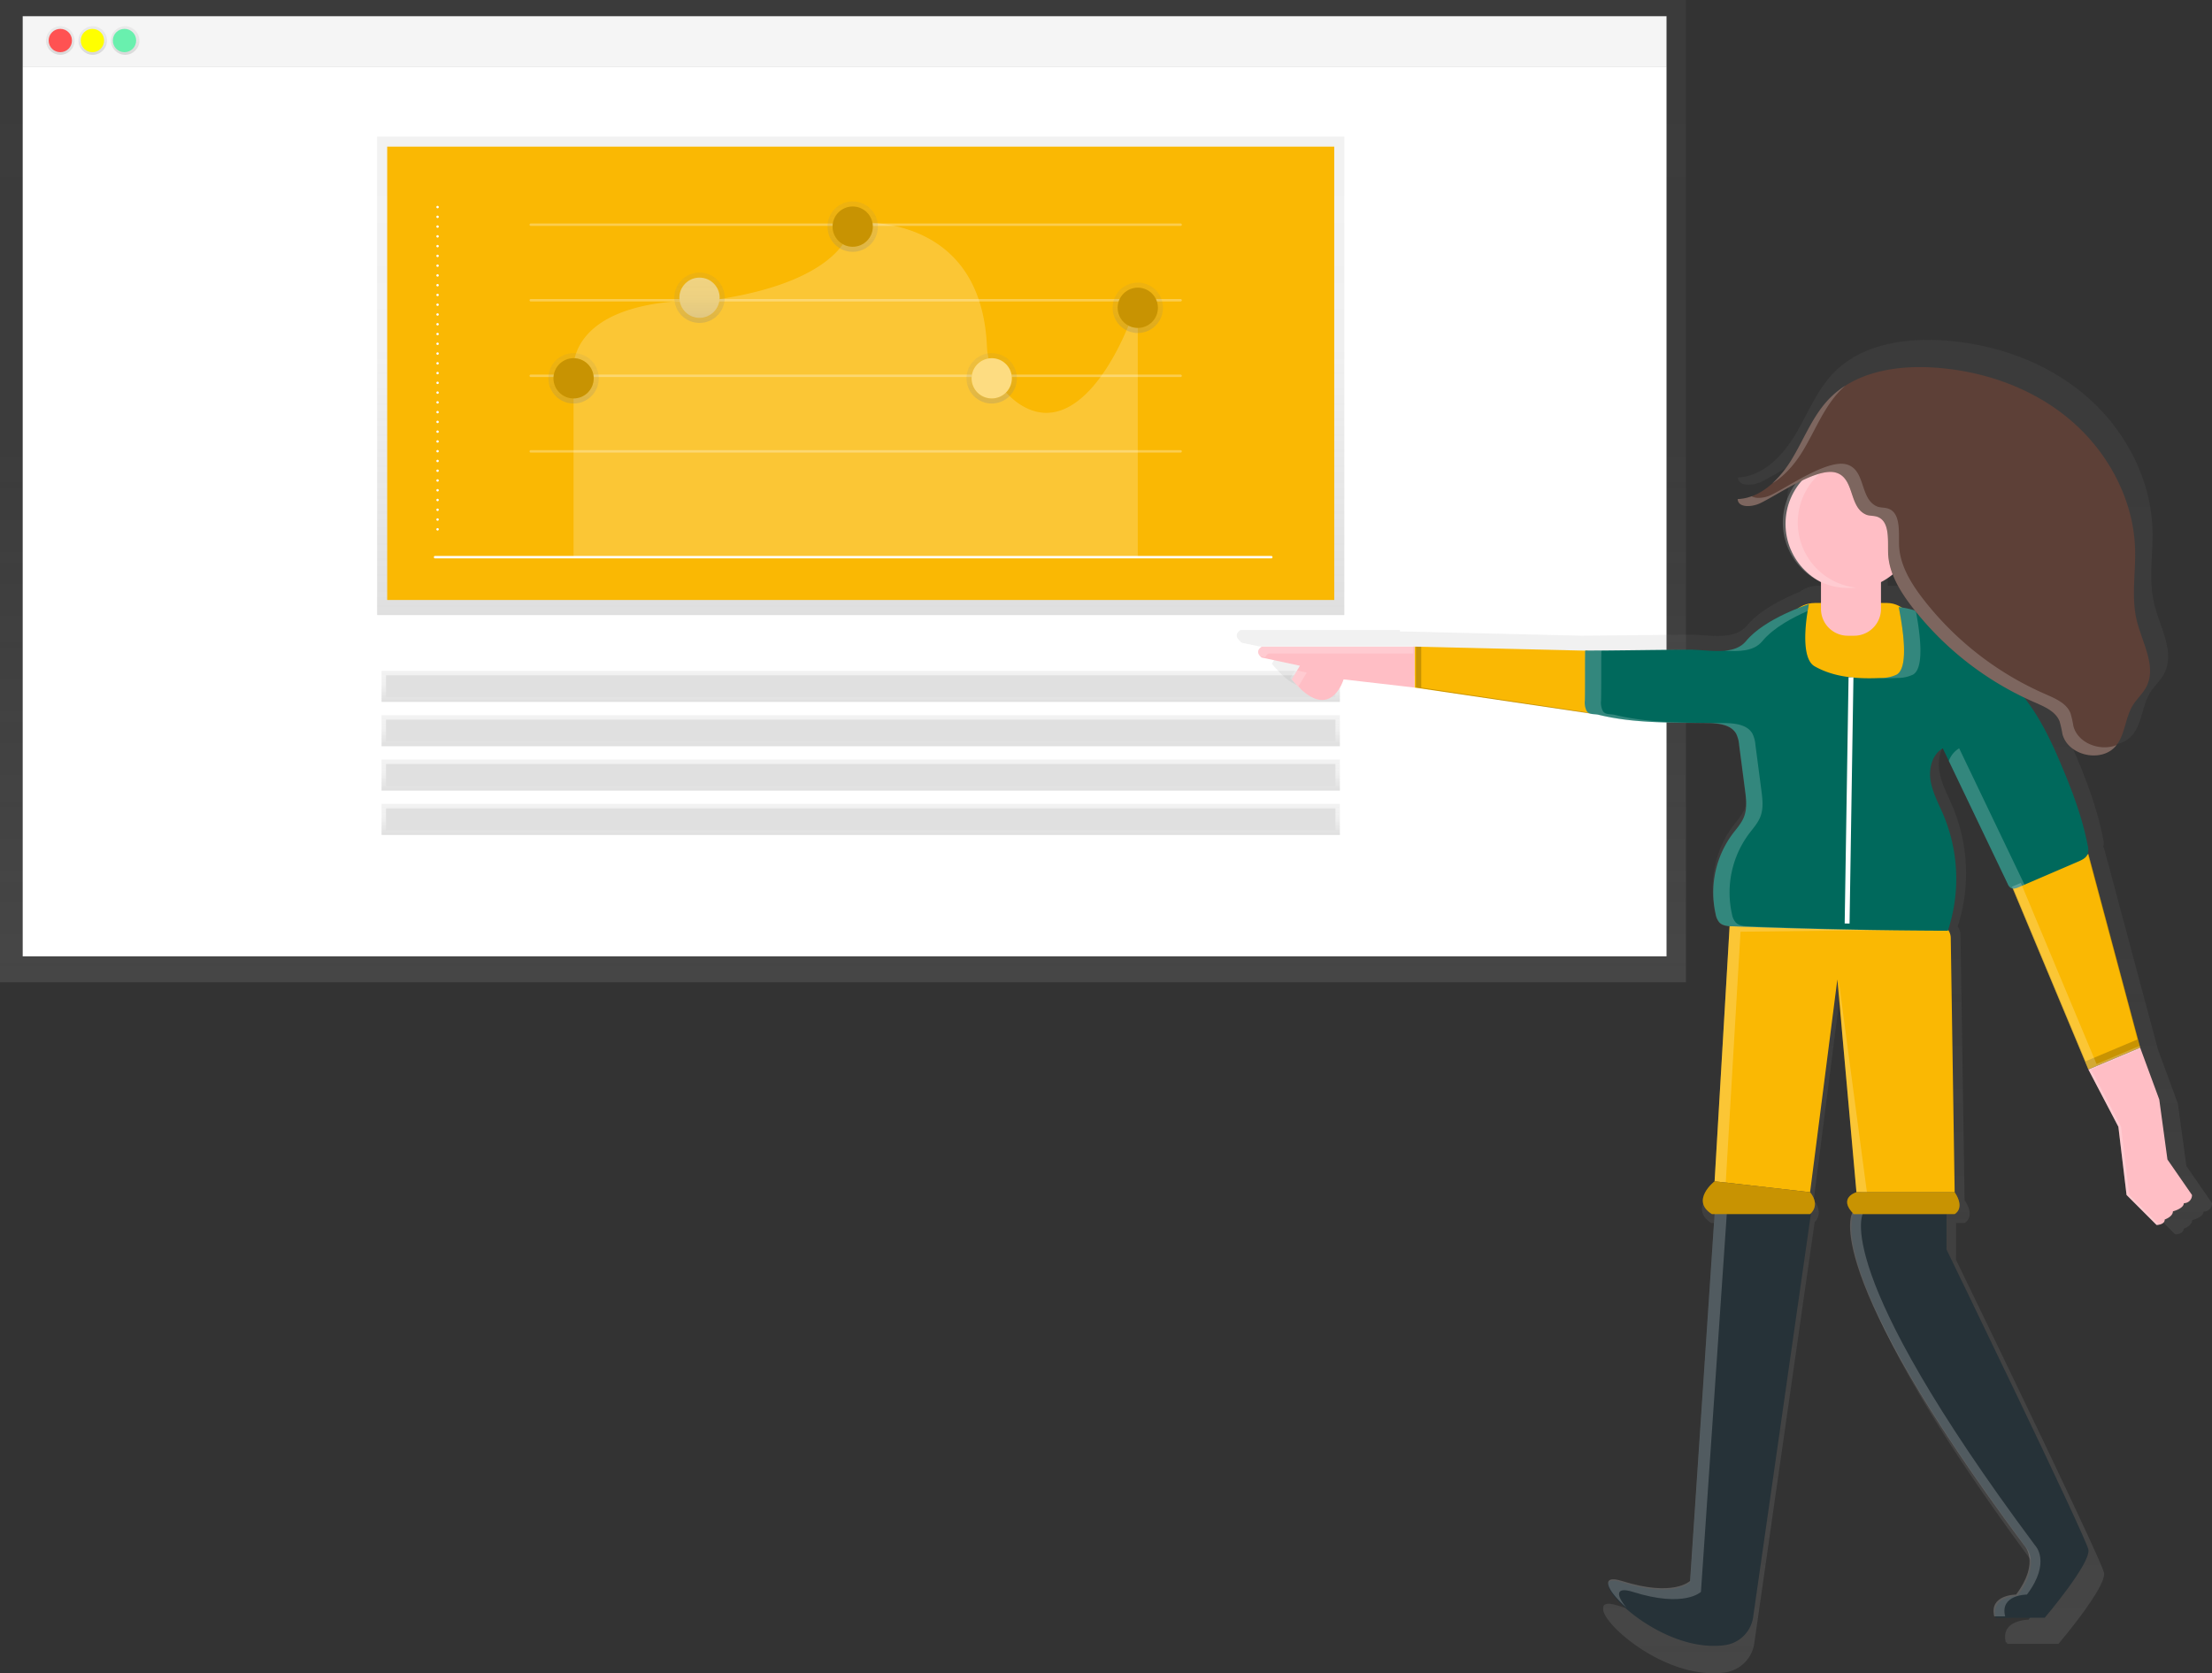 <svg id="70bc9a54-533b-4fb2-a197-106dbe5fa817" data-name="Layer 1" xmlns="http://www.w3.org/2000/svg" xmlns:xlink="http://www.w3.org/1999/xlink" width="906" height="685.39" viewBox="0 0 906 685.39"><rect x="0" y="0" width="906" height="685.39" fill="#333333" stroke="none"/><defs><linearGradient id="22aa65bd-65ab-418c-a15c-a00f3e9801bd" x1="345.27" y1="402.37" x2="345.27" gradientUnits="userSpaceOnUse"><stop offset="0" stop-color="gray" stop-opacity="0.25"/><stop offset="0.54" stop-color="gray" stop-opacity="0.12"/><stop offset="1" stop-color="gray" stop-opacity="0.1"/></linearGradient><linearGradient id="cc81f1ad-7efd-444f-bc74-8b8c6005eec0" x1="24.7" y1="22.44" x2="24.7" y2="10.76" xlink:href="#22aa65bd-65ab-418c-a15c-a00f3e9801bd"/><linearGradient id="881f6d18-8f4a-4eef-9ca4-ef97b3b54880" x1="37.98" y1="22.44" x2="37.98" y2="10.76" xlink:href="#22aa65bd-65ab-418c-a15c-a00f3e9801bd"/><linearGradient id="daab7993-55ac-43d8-971f-9f093f12c76a" x1="51.26" y1="22.44" x2="51.26" y2="10.76" xlink:href="#22aa65bd-65ab-418c-a15c-a00f3e9801bd"/><linearGradient id="3db84c7e-72d6-431b-89bf-07d2e233064a" x1="352.54" y1="251.95" x2="352.54" y2="55.93" xlink:href="#22aa65bd-65ab-418c-a15c-a00f3e9801bd"/><linearGradient id="1d2ab5a8-c2ff-4085-99b2-2f6cff9f7efa" x1="234.93" y1="165.29" x2="234.93" y2="144.65" xlink:href="#22aa65bd-65ab-418c-a15c-a00f3e9801bd"/><linearGradient id="13b14972-9ed9-4730-8b32-d45e2fdfc7fa" x1="286.51" y1="132.27" x2="286.51" y2="111.64" xlink:href="#22aa65bd-65ab-418c-a15c-a00f3e9801bd"/><linearGradient id="7f92748e-314d-4a1d-91a9-7c53c6f0a2e7" x1="349.25" y1="103.14" x2="349.25" y2="82.51" xlink:href="#22aa65bd-65ab-418c-a15c-a00f3e9801bd"/><linearGradient id="a279c147-c31b-41c1-83de-028518765829" x1="406.19" y1="165.29" x2="406.19" y2="144.65" xlink:href="#22aa65bd-65ab-418c-a15c-a00f3e9801bd"/><linearGradient id="8ecd47ea-0d2b-475d-b0f0-2840718efdb9" x1="466.02" y1="136.4" x2="466.02" y2="115.77" xlink:href="#22aa65bd-65ab-418c-a15c-a00f3e9801bd"/><linearGradient id="95c9ea7c-3a69-4f8f-a198-8962e888d0cc" x1="352.54" y1="287.5" x2="352.54" y2="274.78" xlink:href="#22aa65bd-65ab-418c-a15c-a00f3e9801bd"/><linearGradient id="417b2483-9917-40de-ae86-2013b3edd3f0" x1="352.54" y1="305.68" x2="352.54" y2="292.96" xlink:href="#22aa65bd-65ab-418c-a15c-a00f3e9801bd"/><linearGradient id="82c27f3e-a5b3-4422-9771-0c159463b281" x1="352.54" y1="323.85" x2="352.54" y2="311.13" xlink:href="#22aa65bd-65ab-418c-a15c-a00f3e9801bd"/><linearGradient id="ab153b16-7d80-4d66-a16c-92ab88bc9499" x1="352.54" y1="342.02" x2="352.54" y2="329.3" xlink:href="#22aa65bd-65ab-418c-a15c-a00f3e9801bd"/><linearGradient id="a33b3803-b9bd-4443-a4be-ac161d8bdfd2" x1="853.28" y1="792.7" x2="853.28" y2="246.48" xlink:href="#22aa65bd-65ab-418c-a15c-a00f3e9801bd"/></defs><title>presentation1</title><rect width="690.54" height="402.37" fill="url(#22aa65bd-65ab-418c-a15c-a00f3e9801bd)"/><rect x="9.3" y="6.64" width="673.28" height="20.58" fill="#f5f5f5"/><rect x="9.3" y="27.22" width="673.28" height="364.53" fill="#fff"/><circle cx="24.7" cy="16.6" r="5.84" fill="url(#cc81f1ad-7efd-444f-bc74-8b8c6005eec0)"/><circle cx="37.98" cy="16.6" r="5.84" fill="url(#881f6d18-8f4a-4eef-9ca4-ef97b3b54880)"/><circle cx="51.26" cy="16.6" r="5.84" fill="url(#daab7993-55ac-43d8-971f-9f093f12c76a)"/><circle cx="24.7" cy="16.6" r="4.78" fill="#ff5252"/><circle cx="37.85" cy="16.6" r="4.78" fill="#ff0"/><circle cx="50.99" cy="16.6" r="4.78" fill="#69f0ae"/><rect x="154.46" y="55.93" width="396.15" height="196.01" fill="url(#3db84c7e-72d6-431b-89bf-07d2e233064a)"/><rect x="158.59" y="60.06" width="387.9" height="185.7" fill="#FAB803"/><line x1="179.22" y1="84.82" x2="179.22" y2="218.93" fill="none" stroke="#fff" stroke-linecap="round" stroke-linejoin="round" stroke-dasharray="0 4"/><line x1="178.19" y1="228.22" x2="520.7" y2="228.22" fill="none" stroke="#fff" stroke-linecap="round" stroke-linejoin="round"/><line x1="217.39" y1="92.04" x2="483.56" y2="92.04" fill="none" stroke="#fff" stroke-linecap="round" stroke-linejoin="round" opacity="0.3"/><line x1="217.39" y1="122.99" x2="483.56" y2="122.99" fill="none" stroke="#fff" stroke-linecap="round" stroke-linejoin="round" opacity="0.3"/><line x1="217.39" y1="153.94" x2="483.56" y2="153.94" fill="none" stroke="#fff" stroke-linecap="round" stroke-linejoin="round" opacity="0.3"/><line x1="217.39" y1="184.89" x2="483.56" y2="184.89" fill="none" stroke="#fff" stroke-linecap="round" stroke-linejoin="round" opacity="0.3"/><path d="M381.93,335.52V261.24s-6.19-32,56.74-30.95c57.23-8.12,57.23-31.74,57.23-31.74s52.64-5.73,55.31,50.28a30.5,30.5,0,0,0,12.63,23.49c21.69,15.29,40.52-15.18,49.18-42V335.52Z" transform="translate(-147 -107.3)" fill="#fff" opacity="0.2"/><circle cx="286.51" cy="121.96" r="8.25" fill="#FAB803"/><circle cx="286.51" cy="121.96" r="8.25" fill="#fff" opacity="0.5"/><circle cx="234.93" cy="154.97" r="10.32" fill="url(#1d2ab5a8-c2ff-4085-99b2-2f6cff9f7efa)"/><circle cx="286.51" cy="121.96" r="10.32" fill="url(#13b14972-9ed9-4730-8b32-d45e2fdfc7fa)"/><circle cx="349.25" cy="92.83" r="10.32" fill="url(#7f92748e-314d-4a1d-91a9-7c53c6f0a2e7)"/><circle cx="406.19" cy="154.97" r="10.32" fill="url(#a279c147-c31b-41c1-83de-028518765829)"/><circle cx="466.02" cy="126.08" r="10.32" fill="url(#8ecd47ea-0d2b-475d-b0f0-2840718efdb9)"/><circle cx="234.93" cy="154.97" r="8.25" fill="#FAB803"/><circle cx="234.93" cy="154.97" r="8.25" opacity="0.2"/><circle cx="349.25" cy="92.83" r="8.25" fill="#FAB803"/><circle cx="349.25" cy="92.83" r="8.25" opacity="0.2"/><circle cx="406.19" cy="154.97" r="8.25" fill="#FAB803"/><circle cx="406.19" cy="154.97" r="8.25" fill="#fff" opacity="0.5"/><circle cx="466.02" cy="126.08" r="8.25" fill="#FAB803"/><circle cx="466.02" cy="126.08" r="8.25" opacity="0.2"/><rect x="156.28" y="274.78" width="392.52" height="12.72" fill="url(#95c9ea7c-3a69-4f8f-a198-8962e888d0cc)"/><rect x="156.28" y="292.96" width="392.52" height="12.72" fill="url(#417b2483-9917-40de-ae86-2013b3edd3f0)"/><rect x="156.28" y="311.13" width="392.52" height="12.72" fill="url(#82c27f3e-a5b3-4422-9771-0c159463b281)"/><rect x="156.28" y="329.3" width="392.52" height="12.72" fill="url(#ab153b16-7d80-4d66-a16c-92ab88bc9499)"/><rect x="158.1" y="276.6" width="388.88" height="9.09" fill="#e0e0e0"/><rect x="158.1" y="294.77" width="388.88" height="9.09" fill="#e0e0e0"/><rect x="158.1" y="312.95" width="388.88" height="9.09" fill="#e0e0e0"/><rect x="158.1" y="331.12" width="388.88" height="9.09" fill="#e0e0e0"/><path d="M1042.51,584.93l-3.5-25.63-8.16-22.14-22.14-82.72-.21.09h0l-.14.06a6.84,6.84,0,0,0,0-3.92c-2.27-11.69-6.48-22.92-11.1-33.89-4.11-9.75-8.62-19.44-15-27.88l-.94-1.22c1.47.7,2.94,1.38,4.43,2s3.23,1.4,4.77,2.24l.76.44c.5.3,1,.62,1.44,1q.34.25.67.52a12,12,0,0,1,1.22,1.15q.28.31.53.64a8.87,8.87,0,0,1,1.25,2.18,9.47,9.47,0,0,1,.28.91,18.07,18.07,0,0,1,.41,1.77c.16.91.29,1.83.52,2.72,1.2,4.71,5.45,7.84,10.15,8.84a15.81,15.81,0,0,0,1.78.27,15.33,15.33,0,0,0,1.79.06,13.13,13.13,0,0,0,5.92-1.49,10.68,10.68,0,0,0,3.37-2.82c3.83-4.89,3.8-11.85,7.06-17.14,1.69-2.73,4.19-4.9,5.7-7.73,4.62-8.69-1.65-18.84-4-28.39-2.44-10-.44-20.39-.74-30.63-.63-21.23-11.6-41.55-27.84-55.25s-37.34-21-58.55-22.29c-12.9-.78-26.75,1-37.42,7.81h0c-.73.47-1.44,1-2.14,1.48l-.63.48q-.77.59-1.51,1.22l-.6.52c-.66.59-1.31,1.2-1.93,1.84a43.1,43.1,0,0,0-4.39,5.39c-4.39,6.3-7.47,13.59-11.46,20.22q-.46.76-1,1.52l-.34.51-.66,1-.45.63-.61.83-.52.68-.59.75-.57.69-.59.69-.62.69-.6.63-.66.68-.62.59c-.23.22-.45.44-.69.65a27,27,0,0,1-8.83,5.5c-.43.15-.86.29-1.29.42l-.33.09q-.55.15-1.12.28l-.72.13-.85.14c-.55.07-1.11.13-1.68.15.15,3,3.85,3.41,7.09,2.63a12.4,12.4,0,0,0,2.26-.77c1.59-.73,3.66-1.89,6-3.23l1-.58,2.13-1.21,1.1-.62,2.26-1.25c1.14-.63,2.31-1.25,3.47-1.84l.38-.19a28.78,28.78,0,0,0,9.89,42.52v8.94H891.4a11.93,11.93,0,0,0-7.29,2.48c-1.81.73-4,1.65-6.22,2.77-.72.36-1.46.73-2.2,1.12l-1.12.6c-.75.41-1.49.84-2.23,1.29-1.48.9-2.95,1.87-4.33,2.91a32.11,32.11,0,0,0-5.51,5.13h0a9.86,9.86,0,0,1-1,1c-.12.11-.25.2-.37.3s-.46.37-.7.54l-.49.31c-.22.13-.43.26-.66.37l-.58.28-.62.25c-.23.09-.45.17-.68.25l-.51.15a19.37,19.37,0,0,1-3.43.62h0c-4.23.39-9-.22-13.27-.38h0c-.65,0-1.29,0-1.91,0h0c-14.45.06-29.18.34-43.64.41L723.82,366h0l-2.29-.05h-1.17v-.58H655.11c-2.85,1.9-1.06,3.8-.29,4.43a4.74,4.74,0,0,0,.88.81L672,374l-1.22,2-.83-.18-2,3.39c1,1.2,1.93,2.23,2.84,3.15,14.59,15.4,19.88-2.57,19.88-2.57l30.29,3.5,37.57,5.53,37,5.53v-.08c1.12.51,2.62.34,4,.68,14.13,3.44,28.62,3.32,43.15,3.45l2.91,0,1.82,0a27.54,27.54,0,0,1,4.59.52,14.88,14.88,0,0,1,1.72.47,8,8,0,0,1,4.61,3.58,13.17,13.17,0,0,1,1.24,4.76l2.52,19.26c.18,1.38.36,2.78.44,4.18,0,.52.05,1,.06,1.55a15.25,15.25,0,0,1-.89,5.57,15.08,15.08,0,0,1-1.56,2.95c-.41.62-.86,1.22-1.31,1.82s-.93,1.18-1.39,1.78l-.68.89a40.47,40.47,0,0,0-4.57,7.77q-.46,1-.87,2.09a42.49,42.49,0,0,0-2.75,17.73q.07,1.13.2,2.25a39.81,39.81,0,0,0,.77,4.45,13.44,13.44,0,0,0,.49,1.66,5.41,5.41,0,0,0,1,1.71c0,.05.08.12.13.17h0a4.2,4.2,0,0,0,.8.62,4.91,4.91,0,0,0,.57.3,6.5,6.5,0,0,0,1.18.4,11.15,11.15,0,0,0,1.49.23l.65,0h-.32L849.1,594.25s-10.49,8.16-1.17,14h1.13L838.62,764.94s-7,7-29.13,0c-4.32-1.36-6.06-.64-5.84,1.28-.79,6.05,25.94,29.57,50,26.14a14.14,14.14,0,0,0,11.88-11.89l24.72-172.58c1-1,3.43-4.21-.38-9L901.53,508l8.16,90.88s-7.7,2.2-1.72,8.74h0s-15.15,23.3,73.4,142.14c0,0,7,7-3.5,21,0,0-11.65,0-9.32,9.32H969c0,.19.07.38.12.58h21s19.81-23.3,18.64-29.13-60.59-128.16-60.59-128.16V608.23h3.5s4.66-2.33,0-9.32L950,490.31a6.15,6.15,0,0,0-1.16-3.51,70.58,70.58,0,0,0-2.09-49.11c-2-4.8-4.65-9.46-5.44-14.62s.75-11.14,5.26-13.75l27.69,57.81.07.13a4.84,4.84,0,0,0,.87,1.36,2.14,2.14,0,0,0,.46.35,2,2,0,0,0,.67.22l.13,0,32.29,77.28,12.82,24.47,3.5,29.13,12.82,12.82h.09l.54,0h0l.4-.06h0c1-.2,2.44-.73,2.44-2.22,0,0,3.5-1.17,3.5-3.5,0,0,4.66-1.17,4.66-3.5a3.42,3.42,0,0,0,3.5-3.5ZM920.18,338.3a28,28,0,0,0,5-3.27,48.34,48.34,0,0,0,5.38,9.93c.93,1.35,1.9,2.67,2.89,4,.4.51.81,1,1.21,1.52-1.08-.33-2.16-.62-3.23-.85l-.33-.06-1-.19a11.94,11.94,0,0,0-6.77-2.1h-3.15Z" transform="translate(-147 -107.3)" fill="url(#a33b3803-b9bd-4443-a4be-ac161d8bdfd2)"/><path d="M855.42,486.71l-6.15,104.48,39.11,4.47,11.17-87.16,7.82,87.16H947.6L946,491.51a5.93,5.93,0,0,0-6-5.84Z" transform="translate(-147 -107.3)" fill="#FAB803"/><g opacity="0.2"><path d="M859.89,488.95l84.6-1,.23,0a5.89,5.89,0,0,0-4.7-2.25l-84.6,1-6.15,104.48,4.57.52Z" transform="translate(-147 -107.3)" fill="#fff"/><polygon points="753.12 401.76 754.51 423.02 760.38 488.35 764.65 488.35 753.12 401.76" fill="#fff"/></g><path d="M906.26,604.6s-14.53,22.35,70.4,136.32c0,0,6.7,6.7-3.35,20.11,0,0-11.17,0-8.94,8.94h20.11s19-22.35,17.88-27.93-58.1-122.91-58.1-122.91V604.6Z" transform="translate(-147 -107.3)" fill="#263238"/><path d="M977.21,760.47c10.06-13.41,3.35-20.11,3.35-20.11-84.92-114-70.4-136.32-70.4-136.32H905.7s-14.53,22.35,70.4,136.32c0,0,6.7,6.7-3.35,20.11,0,0-11.17,0-8.94,8.94h4.47C966,760.47,977.21,760.47,977.21,760.47Z" transform="translate(-147 -107.3)" fill="#fff" opacity="0.2"/><path d="M849.27,604.6,839.22,755.44s-6.7,6.7-27.93,0c-18.94-6,13.68,29.82,42.36,25.73a13.56,13.56,0,0,0,11.4-11.4l23.9-166.86Z" transform="translate(-147 -107.3)" fill="#263238"/><path d="M815.75,759.36c21.23,6.7,27.93,0,27.93,0L854.3,604h-5L839.22,754.89s-6.7,6.7-27.93,0c-9-2.83-6.37,3.7,1.88,10.92C808.8,760.68,808.72,757.13,815.75,759.36Z" transform="translate(-147 -107.3)" fill="#fff" opacity="0.2"/><rect x="731.33" y="247" width="53.63" height="44.7" rx="12" ry="12" fill="#FAB803"/><circle cx="758.14" cy="214.6" r="26.82" fill="#ffbec5"/><path d="M754,229.68h8.25a8.17,8.17,0,0,1,8.17,8.17v11.56a11,11,0,0,1-11,11h-2.58a11,11,0,0,1-11-11V237.85A8.17,8.17,0,0,1,754,229.68Z" fill="#ffbec5"/><polygon points="579.36 264.88 650.32 266.55 651.43 292.25 579.36 281.64 579.36 264.88" fill="#FAB803"/><path d="M663.79,372.18h62.57v16.76l-29.05-3.35s-5.59,19-21.23,0l3.35-5.59-15.64-3.35S660.44,374.42,663.79,372.18Z" transform="translate(-147 -107.3)" fill="#ffbec5"/><polygon points="824.07 363.21 855.36 438.07 876.59 429.13 855.36 349.8 824.07 363.21" fill="#FAB803"/><path d="M1002.36,545.38l12.29,23.47,3.35,27.93,12.29,12.29s3.35,0,3.35-2.23c0,0,3.35-1.12,3.35-3.35,0,0,4.47-1.12,4.47-3.35a3.28,3.28,0,0,0,3.35-3.35l-10.06-14.53-3.35-24.58-7.82-21.23Z" transform="translate(-147 -107.3)" fill="#ffbec5"/><path d="M849.27,591.19s-10.06,7.82-1.12,13.41h40.23s4.47-3.35,0-8.94Z" transform="translate(-147 -107.3)" fill="#FAB803"/><path d="M907.38,595.66s-7.82,2.23-1.12,8.94H947.6s4.47-2.23,0-8.94Z" transform="translate(-147 -107.3)" fill="#FAB803"/><path d="M849.27,591.19s-10.06,7.82-1.12,13.41h40.23s4.47-3.35,0-8.94Z" transform="translate(-147 -107.3)" opacity="0.2"/><path d="M907.38,595.66s-7.82,2.23-1.12,8.94H947.6s4.47-2.23,0-8.94Z" transform="translate(-147 -107.3)" opacity="0.2"/><polygon points="582.12 281.64 582.12 264.93 579.92 264.88 579.92 281.64 650.88 292.25 650.86 291.92 582.12 281.64" opacity="0.2"/><polygon points="855.36 349.8 855.16 349.88 875.47 425.78 854.24 434.72 824.31 363.1 824.07 363.21 855.36 438.07 876.59 429.13 855.36 349.8" opacity="0.2"/><path d="M883.35,321.34a26.82,26.82,0,0,1,24-26.67,27.11,27.11,0,0,0-2.79-.14,26.82,26.82,0,1,0,0,53.63,27.11,27.11,0,0,0,2.79-.14A26.82,26.82,0,0,1,883.35,321.34Z" transform="translate(-147 -107.3)" fill="#fff" opacity="0.2"/><g opacity="0.2"><path d="M666.58,375H725.8v-3.35H663.23c-3.35,2.23,0,4.47,0,4.47l2,.42A3.27,3.27,0,0,1,666.58,375Z" transform="translate(-147 -107.3)" fill="#fff"/><path d="M678.87,388.38l3.35-5.59-4.75-1-2,3.25a38.66,38.66,0,0,0,4.52,4.71C679.66,389.31,679.27,388.87,678.87,388.38Z" transform="translate(-147 -107.3)" fill="#fff"/></g><path d="M890.23,380.22c8.1,4.63,17.87,5.25,27.19,4.79a14.5,14.5,0,0,0,6.38-1.35c5.57-3.08,2.09-21.43.9-27.68,19.3,2.1,40.62,22.79,52.33,38.27,6.12,8.09,10.45,17.39,14.39,26.74,4.44,10.52,8.47,21.29,10.65,32.5a6.38,6.38,0,0,1-.08,3.86c-.66,1.45-2.26,2.2-3.72,2.84l-24.41,10.51c-1,.44-2.25.88-3.23.33a3.71,3.71,0,0,1-1.34-1.76l-26.56-55.44c-4.33,2.51-5.81,8.24-5,13.19s3.26,9.42,5.22,14a67.68,67.68,0,0,1,1.87,47.54q-44.12-.14-88.22-1.83c-1.89-.07-4-.23-5.31-1.58a6.94,6.94,0,0,1-1.54-3.39,40.31,40.31,0,0,1,6.91-32.88c1.72-2.29,3.72-4.45,4.74-7.13,1.3-3.41.85-7.21.37-10.84l-2.41-18.48a12.63,12.63,0,0,0-1.19-4.57c-2.21-4-7.66-4.37-12.22-4.42-14.87-.18-29.72.18-44.17-3.34-1.87-.45-3.91.06-4.92-1.58a7.65,7.65,0,0,1-.73-4.28c.14-5.76,0-14.66.13-20.42,14.14-.06,28.56-.34,42.7-.4,7.89,0,18.19,2.58,23.21-3.51,7.83-9.49,25.71-15.08,25.71-15.08S883.34,376.29,890.23,380.22Z" transform="translate(-147 -107.3)" fill="#00695c"/><line x1="758.14" y1="277.45" x2="756.55" y2="378.29" fill="none" stroke="#fff" stroke-miterlimit="10" stroke-width="2"/><g opacity="0.2"><path d="M924.13,385a14.5,14.5,0,0,0,6.38-1.35c5.17-2.86,2.54-18.89,1.18-26.17a36.23,36.23,0,0,0-7-1.52c1.19,6.25,4.67,24.6-.9,27.68a14.5,14.5,0,0,1-6.38,1.35l-1.33.05C918.78,385.18,921.47,385.15,924.13,385Z" transform="translate(-147 -107.3)" fill="#fff"/><path d="M868.82,369.94c4.59-5.57,12.64-9.79,18.51-12.33.27-1.69.49-2.75.49-2.75s-17.88,5.59-25.71,15.08c-2.13,2.58-5.21,3.59-8.65,3.91C859.42,374.2,865.37,374.13,868.82,369.94Z" transform="translate(-147 -107.3)" fill="#fff"/><path d="M976,469.26l-26.56-55.44A10.05,10.05,0,0,0,945.2,419l24.08,50.28a3.71,3.71,0,0,0,1.34,1.76c1,.55,2.19.11,3.23-.33l2.35-1Z" transform="translate(-147 -107.3)" fill="#fff"/><path d="M863.25,486.75c-1.89-.07-4-.23-5.31-1.58a6.94,6.94,0,0,1-1.54-3.39,40.31,40.31,0,0,1,6.91-32.88c1.72-2.29,3.72-4.45,4.74-7.13,1.3-3.41.85-7.21.37-10.84L866,412.46a12.64,12.64,0,0,0-1.19-4.57c-2.21-4-7.66-4.37-12.22-4.42-14.87-.18-29.72.18-44.17-3.34-1.87-.45-3.91.06-4.92-1.58a7.65,7.65,0,0,1-.73-4.28c.14-5.76,0-14.66.13-20.42,12.53-.05,25.26-.27,37.84-.37-.62,0-1.24,0-1.84,0-14.14.06-28.56.34-42.7.4-.14,5.76,0,14.66-.13,20.42a7.65,7.65,0,0,0,.73,4.28c1,1.63,3.06,1.12,4.92,1.58,14.45,3.51,29.3,3.15,44.17,3.34,4.55.06,10,.45,12.22,4.42a12.64,12.64,0,0,1,1.19,4.57l2.41,18.48c.47,3.62.93,7.42-.37,10.84-1,2.68-3,4.84-4.74,7.13a40.31,40.31,0,0,0-6.91,32.88,6.94,6.94,0,0,0,1.54,3.39c1.33,1.35,3.42,1.51,5.31,1.58q44.09,1.69,88.22,1.83l0-.05Q904,488.29,863.25,486.75Z" transform="translate(-147 -107.3)" fill="#fff"/></g><path d="M911.66,318.23c1.32.41,2.76.29,4.08.7,5.24,1.66,4.49,9.08,4.6,14.57.16,8.3,4.73,15.84,9.79,22.41A127.94,127.94,0,0,0,980.38,395c4,1.75,8.59,3.69,10.2,7.79a42.21,42.21,0,0,1,1.16,5.17c2.3,9,16.31,12,22.07,4.66,3.68-4.69,3.64-11.37,6.77-16.43,1.62-2.61,4-4.7,5.46-7.41,4.43-8.33-1.58-18.06-3.83-27.23-2.34-9.54-.42-19.55-.71-29.37-.61-20.36-11.13-39.85-26.7-53S959,259.06,938.66,257.83c-15.22-.92-31.81,1.86-42.42,12.81-6.72,6.94-10.22,16.29-15.2,24.56s-12.67,16.15-22.32,16.54c.18,3.62,5.67,3.3,9,1.78,7-3.22,23.45-14.94,31.28-12.61S904.1,315.4,911.66,318.23Z" transform="translate(-147 -107.3)" fill="#5d4037"/><g opacity="0.2"><path d="M885.51,291.85c5-8.28,8.48-17.62,15.2-24.56q1-1,2.07-2a36.23,36.23,0,0,0-6.54,5.32c-6.72,6.94-10.22,16.29-15.2,24.56a45,45,0,0,1-8.11,10.11C878.09,302.19,882.35,297.1,885.51,291.85Z" transform="translate(-147 -107.3)" fill="#fff"/><path d="M996.21,404.63a42.24,42.24,0,0,0-1.16-5.17c-1.61-4.09-6.16-6-10.2-7.79a128,128,0,0,1-50.25-39.11c-5.06-6.57-9.64-14.12-9.79-22.41-.1-5.49.64-12.91-4.6-14.57-1.32-.42-2.76-.29-4.08-.7-7.56-2.84-4.76-15-12.69-17.32s-24.31,9.39-31.28,12.61c-2.35,1.09-5.83,1.55-7.68.41a19,19,0,0,1-5.75,1.16c.18,3.62,5.67,3.3,9,1.78,7-3.22,23.45-14.94,31.28-12.61s5.13,14.48,12.69,17.32c1.32.41,2.76.29,4.08.7,5.24,1.66,4.49,9.08,4.6,14.57.16,8.3,4.73,15.84,9.79,22.41A128,128,0,0,0,980.38,395c4,1.75,8.59,3.69,10.2,7.79a42.24,42.24,0,0,1,1.16,5.17c2.3,9,16.31,12,22.07,4.66l.08-.12C1007.29,415.17,998,411.83,996.21,404.63Z" transform="translate(-147 -107.3)" fill="#fff"/></g><path d="M1019.12,596.78l-3.35-27.93-12.29-23.47,20.26-8.53-.15-.41-21.23,8.94,12.29,23.47,3.35,27.93,12.29,12.29a6.1,6.1,0,0,0,1-.11Z" transform="translate(-147 -107.3)" fill="#fff" opacity="0.2"/><polygon points="858.71 435.84 827.7 361.65 824.07 363.21 855.36 438.07 876.59 429.13 876.39 428.39 858.71 435.84" fill="#fff" opacity="0.2"/></svg>